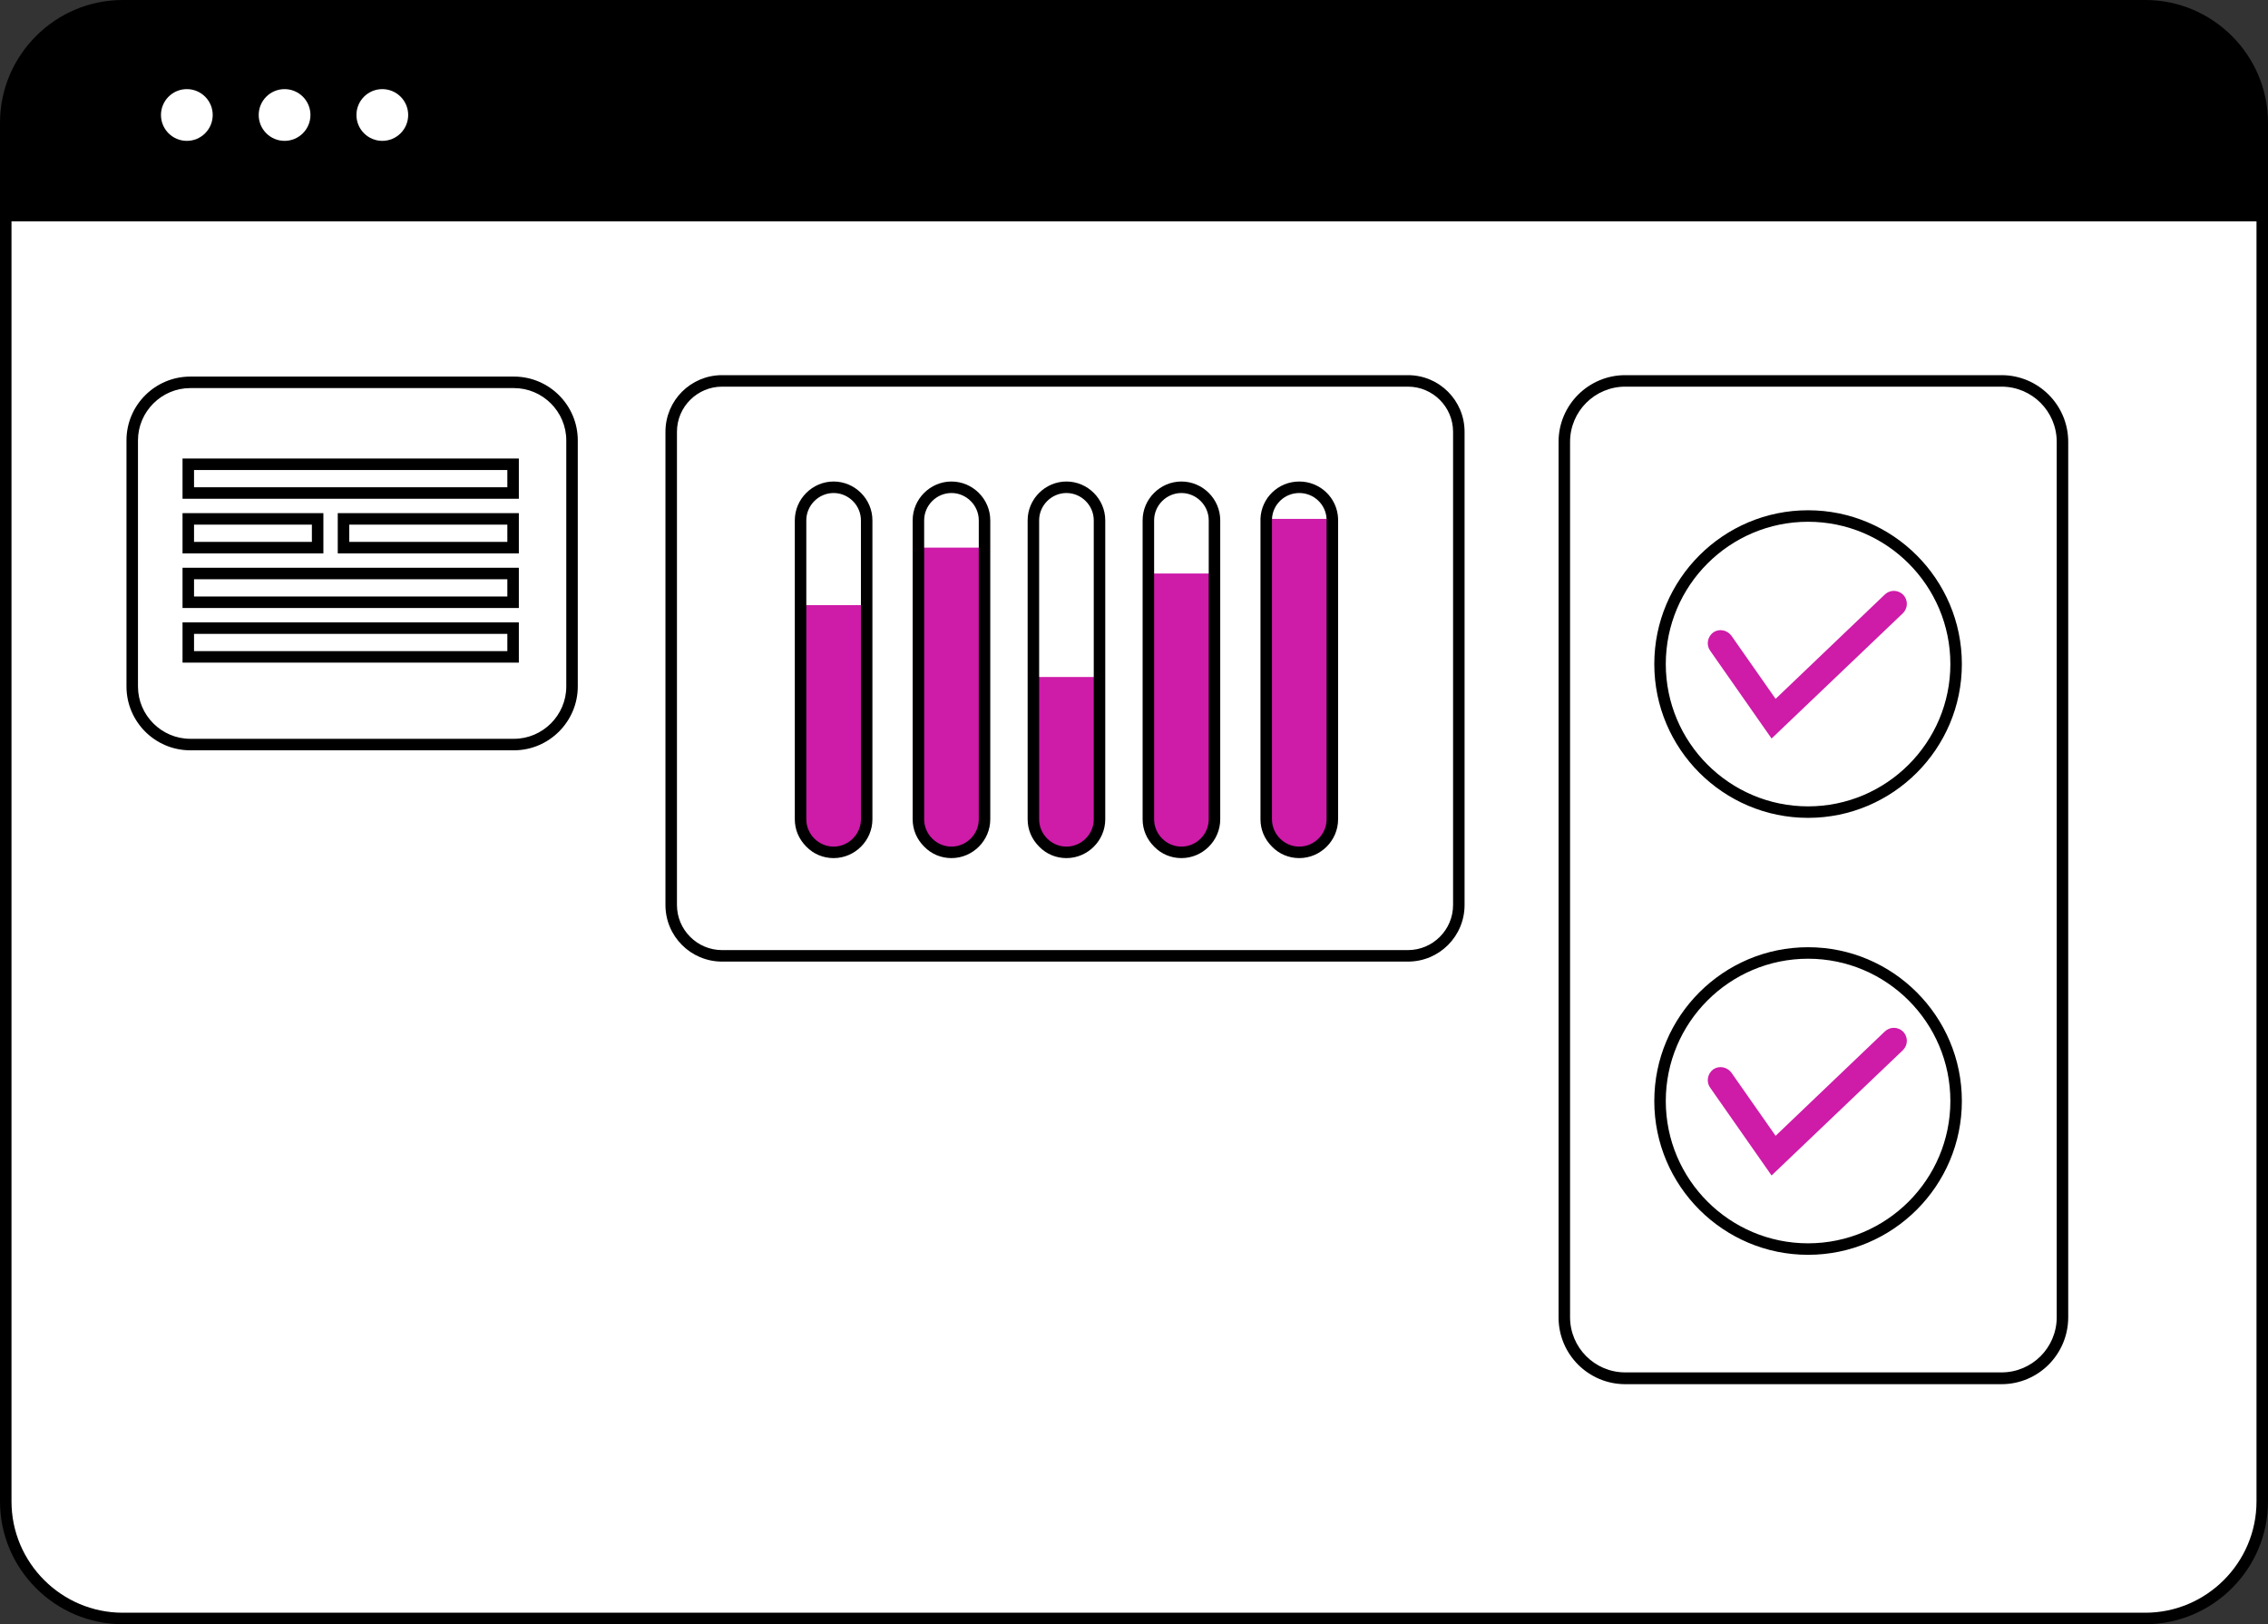 <svg width="789" height="565" viewBox="0 0 789 565" fill="none" xmlns="http://www.w3.org/2000/svg">
<rect x="0" y="0" width="789" height="565" fill="#333333" stroke="none"/>
<path d="M787 42.7V522.3C787 544.8 768.8 563 746.3 563H42.7C20.2 563 2 544.8 2 522.3V42.7C2 20.2 20.2 2 42.7 2H746.3C768.8 2 787 20.2 787 42.7Z" fill="white"/>
<path d="M746.3 565H42.7C19.2 565 0 545.8 0 522.3V42.7C0 19.2 19.2 0 42.7 0H746.3C769.8 0 789 19.2 789 42.7V522.3C789 545.8 769.8 565 746.3 565ZM42.7 4C21.4 4 4 21.4 4 42.7V522.3C4 543.6 21.4 561 42.7 561H746.3C767.6 561 785 543.6 785 522.3V42.7C785 21.4 767.6 4 746.3 4H42.7Z" fill="black"/>
<path d="M787 42.7V77H2V42.7C2 20.2 20.2 2 42.7 2H746.3C768.8 2 787 20.2 787 42.7Z" fill="black"/>
<path d="M65 49C69.971 49 74 44.971 74 40C74 35.029 69.971 31 65 31C60.029 31 56 35.029 56 40C56 44.971 60.029 49 65 49Z" fill="white"/>
<path d="M99 49C103.971 49 108 44.971 108 40C108 35.029 103.971 31 99 31C94.029 31 90 35.029 90 40C90 44.971 94.029 49 99 49Z" fill="white"/>
<path d="M133 49C137.971 49 142 44.971 142 40C142 35.029 137.971 31 133 31C128.029 31 124 35.029 124 40C124 44.971 128.029 49 133 49Z" fill="white"/>
<path d="M696.3 481.5H565.4C552.6 481.5 542.2 471.1 542.2 458.3V153.7C542.2 140.9 552.6 130.5 565.4 130.5H696.3C709.1 130.5 719.5 140.9 719.5 153.7V458.2C719.5 471.1 709.1 481.5 696.3 481.5ZM565.4 134.5C554.8 134.5 546.2 143.1 546.2 153.7V458.2C546.2 468.8 554.8 477.4 565.4 477.4H696.3C706.9 477.4 715.5 468.8 715.5 458.2V153.7C715.5 143.1 706.9 134.5 696.3 134.5H565.4Z" fill="black"/>
<path d="M489.8 334.5H251.2C240.3 334.5 231.5 325.7 231.5 314.8V150.2C231.5 139.3 240.3 130.5 251.2 130.5H489.8C500.7 130.5 509.5 139.3 509.5 150.2V314.8C509.5 325.7 500.7 334.5 489.8 334.5ZM251.2 134.5C242.6 134.5 235.5 141.5 235.5 150.2V314.8C235.5 323.4 242.5 330.5 251.2 330.5H489.8C498.4 330.5 505.5 323.5 505.5 314.8V150.2C505.5 141.6 498.5 134.5 489.8 134.5H251.2Z" fill="black"/>
<path d="M301.5 210.5V285C301.5 291.4 296.4 296.5 290 296.5C286.8 296.5 283.9 295.2 281.9 293.1C279.8 291 278.5 288.2 278.5 285V210.5H301.5Z" fill="#CE1BA8"/>
<path d="M290 298.5C286.4 298.5 283 297.1 280.5 294.5C277.9 291.9 276.5 288.6 276.5 285V181C276.5 173.6 282.6 167.5 290 167.5C297.4 167.5 303.5 173.6 303.5 181V285C303.5 292.4 297.4 298.5 290 298.5ZM290 171.5C284.8 171.5 280.5 175.8 280.5 181V285C280.5 287.5 281.5 289.9 283.3 291.7C285.1 293.5 287.5 294.5 290 294.5C295.2 294.5 299.5 290.2 299.5 285V181C299.5 175.8 295.2 171.5 290 171.5Z" fill="black"/>
<path d="M342.5 190.5V285C342.5 291.4 337.4 296.5 331 296.5C327.8 296.5 324.9 295.2 322.9 293.1C320.8 291 319.5 288.2 319.5 285V190.5H342.5Z" fill="#CE1BA8"/>
<path d="M382.5 235.5V285C382.5 291.4 377.4 296.5 371 296.5C367.8 296.5 364.9 295.2 362.9 293.1C360.8 291 359.5 288.2 359.5 285V235.5H382.5Z" fill="#CE1BA8"/>
<path d="M331 298.5C327.4 298.5 324 297.1 321.5 294.5C318.9 291.9 317.5 288.6 317.5 285V181C317.5 173.6 323.6 167.5 331 167.5C338.4 167.5 344.5 173.6 344.5 181V285C344.5 292.4 338.4 298.5 331 298.5ZM331 171.5C325.8 171.5 321.5 175.8 321.5 181V285C321.5 287.5 322.5 289.9 324.3 291.7C326.1 293.5 328.5 294.5 331 294.5C336.2 294.5 340.5 290.2 340.5 285V181C340.5 175.8 336.2 171.5 331 171.5Z" fill="black"/>
<path d="M371 298.5C367.4 298.5 364 297.1 361.5 294.5C358.9 291.9 357.5 288.6 357.5 285V181C357.5 173.6 363.6 167.5 371 167.5C378.4 167.5 384.5 173.6 384.5 181V285C384.5 292.4 378.4 298.5 371 298.5ZM371 171.5C365.8 171.5 361.5 175.8 361.5 181V285C361.5 287.5 362.5 289.9 364.3 291.7C366.1 293.5 368.5 294.5 371 294.5C376.2 294.5 380.5 290.2 380.5 285V181C380.5 175.8 376.2 171.5 371 171.5Z" fill="black"/>
<path d="M422.5 199.5V285C422.5 291.4 417.4 296.5 411 296.5C407.8 296.5 405 295.2 402.9 293.1C400.8 291 399.5 288.2 399.5 285V199.5H422.5Z" fill="#CE1BA8"/>
<path d="M411 298.5C407.4 298.5 404 297.1 401.5 294.5C398.9 291.9 397.5 288.6 397.5 285V181C397.5 173.6 403.6 167.5 411 167.5C418.4 167.5 424.5 173.6 424.5 181V285C424.5 292.4 418.4 298.5 411 298.5ZM411 171.5C405.8 171.5 401.5 175.8 401.5 181V285C401.5 287.5 402.5 289.9 404.3 291.7C406.1 293.5 408.5 294.5 411 294.5C416.2 294.5 420.5 290.2 420.5 285V181C420.5 175.8 416.2 171.5 411 171.5Z" fill="black"/>
<path d="M463.5 181V285C463.5 291.4 458.4 296.5 452 296.5C448.8 296.5 446 295.2 443.9 293.1C441.8 291 440.5 288.2 440.5 285V181C440.5 180.8 440.5 180.7 440.5 180.5H463.5C463.5 180.7 463.5 180.8 463.5 181Z" fill="#CE1BA8"/>
<path d="M452 298.5C448.4 298.5 445 297.1 442.5 294.5C439.9 291.9 438.5 288.6 438.5 285V181C438.5 180.8 438.5 180.6 438.5 180.4C438.8 173.2 444.7 167.5 452 167.5C459.3 167.5 465.2 173.2 465.5 180.4C465.5 180.6 465.5 180.8 465.5 181V285C465.5 292.4 459.4 298.5 452 298.5ZM452 171.5C446.9 171.5 442.7 175.5 442.5 180.6C442.5 180.8 442.5 180.9 442.5 181V285C442.5 287.5 443.5 289.9 445.3 291.7C447.1 293.5 449.5 294.5 452 294.5C457.2 294.5 461.5 290.2 461.5 285V181C461.5 180.9 461.5 180.7 461.5 180.6C461.3 175.5 457.1 171.5 452 171.5Z" fill="black"/>
<path d="M178.8 261H66.2C53.9 261 44 251 44 238.8V153.2C44 140.9 54 131 66.2 131H178.8C191.1 131 201 141 201 153.2V238.8C201 251 191 261 178.8 261ZM66.2 135C56.2 135 48 143.2 48 153.2V238.8C48 248.8 56.2 257 66.2 257H178.8C188.8 257 197 248.8 197 238.8V153.2C197 143.2 188.8 135 178.8 135H66.2Z" fill="black"/>
<path d="M180.5 173.5H63.5V159.5H180.5V173.5ZM67.5 169.5H176.5V163.5H67.5V169.5Z" fill="black"/>
<path d="M180.5 230.5H63.5V216.5H180.5V230.5ZM67.5 226.5H176.5V220.5H67.5V226.5Z" fill="black"/>
<path d="M180.5 211.5H63.5V197.5H180.5V211.5ZM67.5 207.5H176.5V201.5H67.5V207.5Z" fill="black"/>
<path d="M112.5 192.5H63.5V178.5H112.5V192.5ZM67.5 188.5H108.5V182.5H67.5V188.5Z" fill="black"/>
<path d="M180.5 192.5H117.5V178.5H180.5V192.5ZM121.5 188.5H176.5V182.5H121.5V188.5Z" fill="black"/>
<path d="M616.3 256.9L594.9 226.3C593.5 224.3 594 221.5 596 220C598 218.6 600.8 219.1 602.3 221.1L617.7 243.1L655.7 206.8C657.5 205.1 660.3 205.1 662.1 206.9C663.8 208.7 663.8 211.5 662 213.3L616.3 256.9Z" fill="#CE1BA8"/>
<path d="M629 284.5C599.5 284.5 575.5 260.5 575.5 231C575.5 201.5 599.5 177.5 629 177.5C658.5 177.5 682.5 201.5 682.5 231C682.5 260.5 658.5 284.5 629 284.5ZM629 181.5C601.7 181.5 579.5 203.7 579.5 231C579.5 258.3 601.7 280.5 629 280.5C656.3 280.5 678.5 258.3 678.5 231C678.5 203.7 656.3 181.5 629 181.5Z" fill="black"/>
<path d="M616.3 408.9L594.9 378.3C593.5 376.3 594 373.5 596 372C598 370.6 600.8 371.1 602.3 373.1L617.7 395.1L655.7 358.8C657.5 357.1 660.3 357.1 662.1 358.9C663.8 360.7 663.8 363.5 662 365.3L616.3 408.9Z" fill="#CE1BA8"/>
<path d="M629 436.5C599.5 436.5 575.5 412.5 575.5 383C575.5 353.5 599.5 329.5 629 329.5C658.5 329.5 682.5 353.5 682.5 383C682.5 412.5 658.5 436.5 629 436.5ZM629 333.5C601.7 333.5 579.5 355.7 579.5 383C579.5 410.3 601.7 432.5 629 432.5C656.3 432.5 678.5 410.3 678.5 383C678.5 355.7 656.3 333.5 629 333.5Z" fill="black"/>
</svg>

